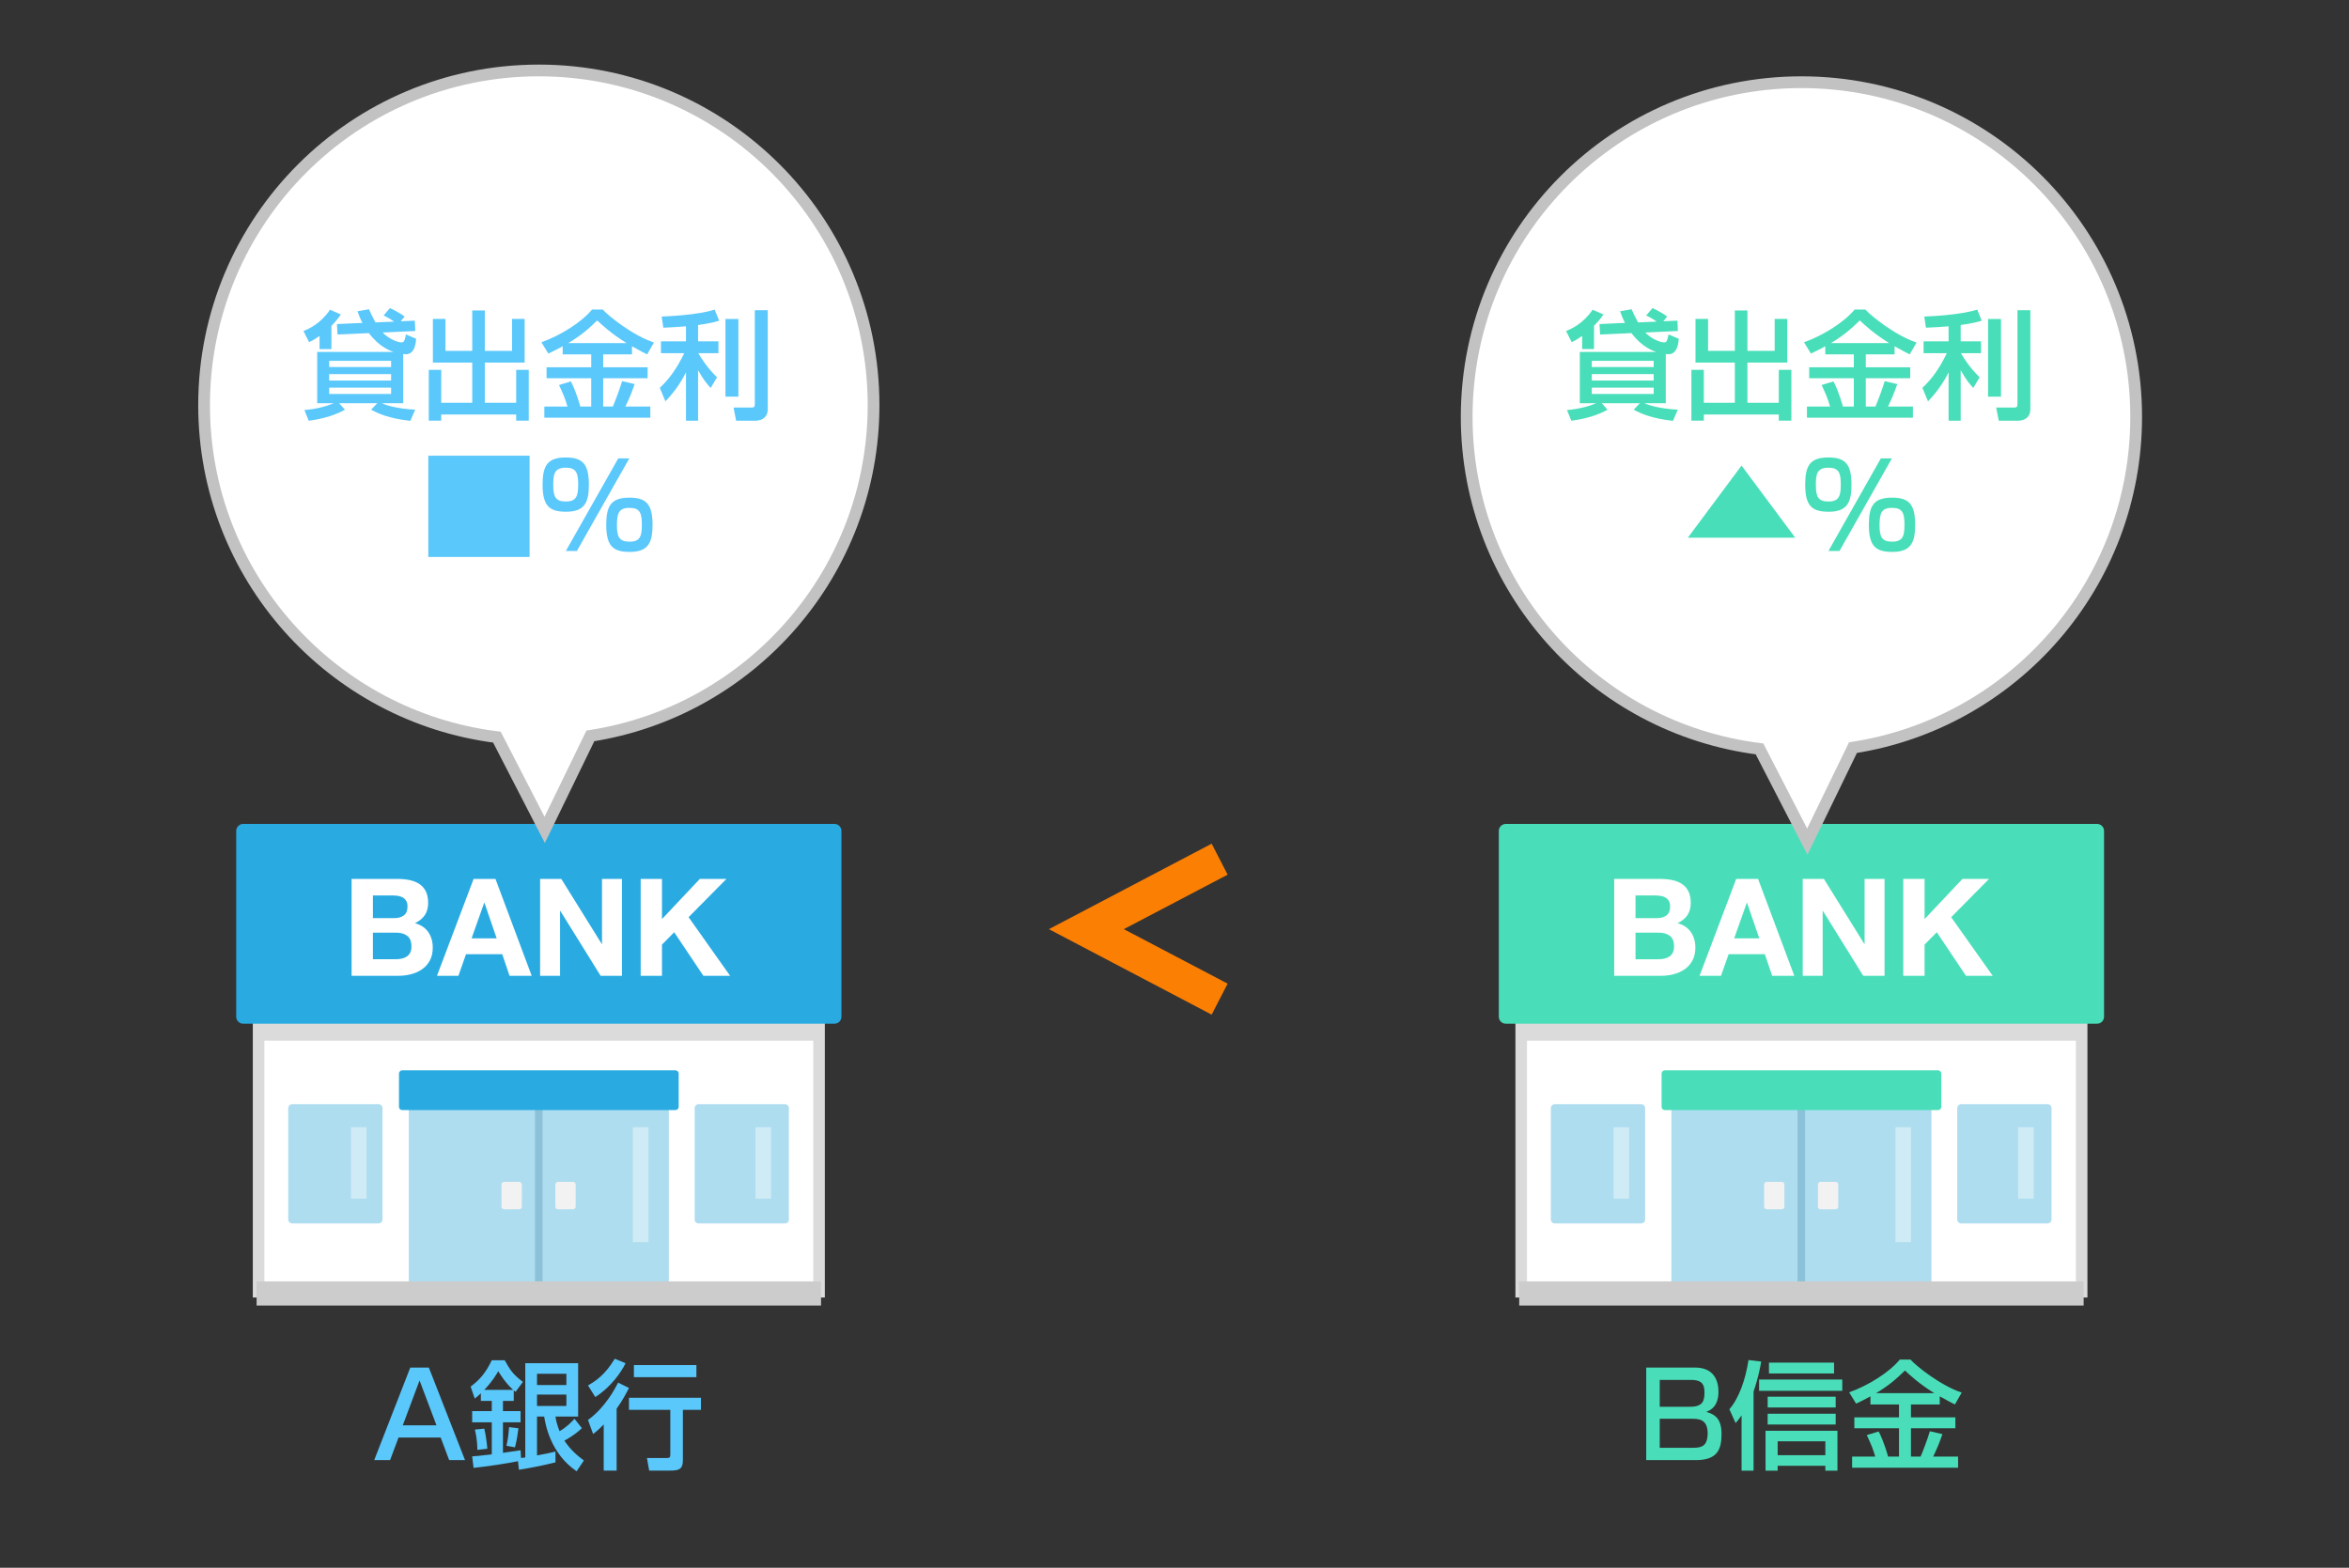 <?xml version="1.0" encoding="utf-8"?>
<!-- Generator: Adobe Illustrator 13.0.0, SVG Export Plug-In . SVG Version: 6.00 Build 14948)  -->
<!DOCTYPE svg PUBLIC "-//W3C//DTD SVG 1.1//EN" "http://www.w3.org/Graphics/SVG/1.1/DTD/svg11.dtd">
<svg version="1.1" id="レイヤー_1" xmlns="http://www.w3.org/2000/svg" xmlns:xlink="http://www.w3.org/1999/xlink" x="0px"
	 y="0px" width="400px" height="267px" viewBox="0 0 400 267" enable-background="new 0 0 400 267" xml:space="preserve">
<rect x="0" y="0" width="400" height="267" fill="#333333" stroke="none"/>
<g id="レイヤー_2">
	<g>
		<g>
			
				<rect x="44.035" y="173.875" fill="#FFFFFF" stroke="#DBDBDB" stroke-width="1.968" stroke-miterlimit="10" width="95.438" height="46.112"/>
			<rect x="43.709" y="173.875" fill="#DBDBDB" width="96.09" height="3.358"/>
			<path fill="#29ABE2" d="M142.094,174.344H41.413c-0.657,0-1.19-0.533-1.19-1.189v-31.646c0-0.657,0.533-1.19,1.19-1.19h100.681
				c0.657,0,1.19,0.533,1.19,1.19v31.646C143.285,173.811,142.751,174.344,142.094,174.344z"/>
			<path fill="#AFDDF0" d="M64.47,208.359H49.751c-0.369,0-0.668-0.3-0.668-0.668v-18.979c0-0.369,0.299-0.668,0.668-0.668H64.47
				c0.369,0,0.667,0.299,0.667,0.668v18.979C65.138,208.06,64.839,208.359,64.47,208.359z"/>
			<path fill="#AFDDF0" d="M133.674,208.359h-14.719c-0.369,0-0.667-0.3-0.667-0.668v-18.979c0-0.369,0.299-0.668,0.667-0.668
				h14.719c0.368,0,0.667,0.299,0.667,0.668v18.979C134.341,208.06,134.042,208.359,133.674,208.359z"/>
			<g>
				<rect x="69.611" y="187.262" fill="#AFDDF0" width="21.457" height="32.726"/>
				<rect x="92.44" y="187.262" fill="#AFDDF0" width="21.457" height="32.726"/>
				<rect x="91.067" y="187.262" fill="#8BC2D9" width="1.373" height="32.726"/>
			</g>
			<path fill="#F2F2F2" d="M88.406,205.952h-2.557c-0.25,0-0.452-0.201-0.452-0.45v-3.77c0-0.249,0.202-0.451,0.452-0.451h2.557
				c0.249,0,0.452,0.202,0.452,0.451v3.77C88.858,205.751,88.655,205.952,88.406,205.952z"/>
			<path fill="#F2F2F2" d="M97.576,205.952h-2.558c-0.249,0-0.451-0.201-0.451-0.45v-3.77c0-0.249,0.202-0.451,0.451-0.451h2.558
				c0.25,0,0.452,0.202,0.452,0.451v3.77C98.028,205.751,97.826,205.952,97.576,205.952z"/>
			<g>
				<path fill="#FFFFFF" d="M67.638,149.683c0.786,0,1.502,0.069,2.149,0.208c0.647,0.139,1.202,0.366,1.664,0.683
					c0.462,0.315,0.821,0.734,1.075,1.259c0.254,0.523,0.381,1.171,0.381,1.941c0,0.832-0.189,1.524-0.566,2.08
					c-0.378,0.554-0.936,1.01-1.676,1.363c1.017,0.293,1.776,0.806,2.276,1.536c0.5,0.733,0.751,1.615,0.751,2.646
					c0,0.832-0.162,1.553-0.485,2.161c-0.323,0.608-0.759,1.106-1.306,1.49c-0.547,0.386-1.171,0.671-1.872,0.855
					c-0.701,0.186-1.421,0.277-2.161,0.277h-7.997v-16.501H67.638z M67.175,156.361c0.647,0,1.179-0.153,1.595-0.462
					c0.416-0.308,0.624-0.809,0.624-1.502c0-0.386-0.069-0.701-0.208-0.947c-0.138-0.246-0.323-0.439-0.554-0.578
					c-0.231-0.139-0.497-0.234-0.798-0.289c-0.3-0.054-0.612-0.081-0.936-0.081h-3.397v3.859H67.175z M67.383,163.364
					c0.354,0,0.693-0.034,1.017-0.104c0.324-0.069,0.609-0.185,0.855-0.347c0.246-0.162,0.442-0.381,0.589-0.658
					c0.146-0.277,0.219-0.632,0.219-1.063c0-0.847-0.239-1.451-0.716-1.814c-0.478-0.361-1.109-0.543-1.895-0.543h-3.952v4.53
					H67.383z"/>
				<path fill="#FFFFFF" d="M84.37,149.683l6.17,16.501h-3.767l-1.248-3.675h-6.17l-1.294,3.675h-3.651l6.24-16.501H84.37z
					 M84.577,159.805l-2.08-6.055h-0.045l-2.149,6.055H84.577z"/>
				<path fill="#FFFFFF" d="M95.578,149.683l6.887,11.07h0.046v-11.07h3.397v16.501h-3.628l-6.864-11.047H95.37v11.047h-3.397
					v-16.501H95.578z"/>
				<path fill="#FFFFFF" d="M112.726,149.683v6.841l6.448-6.841h4.53l-6.448,6.518l7.072,9.983h-4.553l-4.969-7.418l-2.08,2.103
					v5.315h-3.628v-16.501H112.726z"/>
			</g>
			<path fill="#29ABE2" d="M115.015,182.284H68.493c-0.306,0-0.554,0.248-0.554,0.555v5.664c0,0.306,0.248,0.554,0.554,0.554h46.522
				c0.306,0,0.555-0.248,0.555-0.554v-5.664C115.57,182.532,115.321,182.284,115.015,182.284z"/>
			<rect x="43.696" y="218.224" fill="#CCCCCC" width="96.116" height="4.117"/>
		</g>
		<rect x="59.759" y="191.981" opacity="0.4" fill="#FFFFFF" width="2.652" height="12.156"/>
		<rect x="128.651" y="191.981" opacity="0.4" fill="#FFFFFF" width="2.651" height="12.156"/>
		<rect x="107.772" y="191.981" opacity="0.4" fill="#FFFFFF" width="2.652" height="19.563"/>
	</g>
	
		<rect x="259.038" y="173.875" fill="#FFFFFF" stroke="#DBDBDB" stroke-width="1.968" stroke-miterlimit="10" width="95.438" height="46.113"/>
	<rect x="258.712" y="173.875" fill="#DBDBDB" width="96.09" height="3.359"/>
	<path fill="#49DEB9" d="M357.097,174.344H256.416c-0.657,0-1.19-0.533-1.19-1.189V141.51c0-0.658,0.533-1.191,1.19-1.191h100.681
		c0.658,0,1.191,0.533,1.191,1.191v31.645C358.288,173.811,357.755,174.344,357.097,174.344z"/>
	<path fill="#AFDDF0" d="M279.474,208.359h-14.719c-0.369,0-0.668-0.299-0.668-0.668v-18.979c0-0.369,0.299-0.668,0.668-0.668
		h14.719c0.368,0,0.667,0.299,0.667,0.668v18.979C280.141,208.061,279.842,208.359,279.474,208.359z"/>
	<path fill="#AFDDF0" d="M348.677,208.359h-14.719c-0.369,0-0.668-0.299-0.668-0.668v-18.979c0-0.369,0.299-0.668,0.668-0.668
		h14.719c0.369,0,0.668,0.299,0.668,0.668v18.979C349.345,208.061,349.046,208.359,348.677,208.359z"/>
	<g>
		<rect x="284.614" y="187.262" fill="#AFDDF0" width="21.456" height="32.727"/>
		<rect x="307.443" y="187.262" fill="#AFDDF0" width="21.456" height="32.727"/>
		<rect x="306.07" y="187.262" fill="#8BC2D9" width="1.373" height="32.727"/>
	</g>
	<path fill="#F2F2F2" d="M303.409,205.953h-2.557c-0.25,0-0.452-0.201-0.452-0.451v-3.77c0-0.248,0.202-0.451,0.452-0.451h2.557
		c0.249,0,0.451,0.203,0.451,0.451v3.77C303.86,205.752,303.658,205.953,303.409,205.953z"/>
	<path fill="#F2F2F2" d="M312.579,205.953h-2.558c-0.249,0-0.451-0.201-0.451-0.451v-3.77c0-0.248,0.202-0.451,0.451-0.451h2.558
		c0.25,0,0.451,0.203,0.451,0.451v3.77C313.03,205.752,312.829,205.953,312.579,205.953z"/>
	<g>
		<path fill="#FFFFFF" d="M282.641,149.684c0.786,0,1.502,0.068,2.149,0.207c0.646,0.139,1.201,0.367,1.664,0.684
			c0.462,0.314,0.82,0.734,1.074,1.258s0.381,1.172,0.381,1.941c0,0.832-0.188,1.525-0.565,2.08
			c-0.378,0.555-0.937,1.01-1.676,1.363c1.017,0.293,1.776,0.807,2.276,1.537c0.5,0.732,0.751,1.615,0.751,2.646
			c0,0.832-0.161,1.553-0.485,2.16c-0.323,0.609-0.759,1.107-1.306,1.49c-0.547,0.387-1.171,0.672-1.872,0.855
			c-0.701,0.186-1.421,0.277-2.16,0.277h-7.997v-16.5H282.641z M282.179,156.361c0.646,0,1.178-0.152,1.594-0.461
			s0.625-0.809,0.625-1.502c0-0.387-0.07-0.701-0.209-0.947s-0.323-0.439-0.555-0.578c-0.23-0.139-0.496-0.234-0.797-0.289
			s-0.612-0.082-0.936-0.082h-3.397v3.859H282.179z M282.386,163.365c0.355,0,0.693-0.035,1.018-0.105
			c0.323-0.068,0.608-0.184,0.855-0.346c0.246-0.162,0.441-0.381,0.589-0.658c0.146-0.277,0.22-0.633,0.22-1.064
			c0-0.846-0.239-1.451-0.717-1.814c-0.479-0.361-1.109-0.543-1.895-0.543h-3.952v4.531H282.386z"/>
		<path fill="#FFFFFF" d="M299.372,149.684l6.171,16.5h-3.767l-1.248-3.674h-6.171l-1.294,3.674h-3.652l6.24-16.5H299.372z
			 M299.58,159.805l-2.08-6.055h-0.046l-2.148,6.055H299.58z"/>
		<path fill="#FFFFFF" d="M310.581,149.684l6.887,11.07h0.047v-11.07h3.396v16.5h-3.628l-6.864-11.047h-0.046v11.047h-3.397v-16.5
			H310.581z"/>
		<path fill="#FFFFFF" d="M327.729,149.684v6.84l6.447-6.84h4.529l-6.447,6.518l7.072,9.982h-4.553l-4.969-7.418l-2.08,2.104v5.314
			h-3.629v-16.5H327.729z"/>
	</g>
	<path fill="#49DEB9" d="M330.019,182.285h-46.523c-0.306,0-0.554,0.248-0.554,0.555v5.664c0,0.305,0.248,0.553,0.554,0.553h46.523
		c0.306,0,0.555-0.248,0.555-0.553v-5.664C330.573,182.533,330.324,182.285,330.019,182.285z"/>
	<rect x="258.698" y="218.225" fill="#CCCCCC" width="96.117" height="4.117"/>
	<rect x="274.763" y="191.982" opacity="0.4" fill="#FFFFFF" width="2.652" height="12.156"/>
	<rect x="343.654" y="191.982" opacity="0.4" fill="#FFFFFF" width="2.651" height="12.156"/>
	<rect x="322.774" y="191.982" opacity="0.4" fill="#FFFFFF" width="2.652" height="19.563"/>
</g>
<g>
	<g>
		<path fill="#FFFFFF" d="M148.754,69c0-31.48-25.52-57-57-57c-31.48,0-57,25.52-57,57c0,29.062,21.754,53.026,49.864,56.54
			l8.137,15.794l7.775-16.008C127.843,121.105,148.754,97.496,148.754,69z"/>
	</g>
	<g>
		<path fill="none" stroke="#C2C2C2" stroke-width="2" d="M148.754,69c0-31.48-25.52-57-57-57c-31.48,0-57,25.52-57,57
			c0,29.062,21.754,53.026,49.864,56.54l8.137,15.794l7.775-16.008C127.843,121.105,148.754,97.496,148.754,69z"/>
	</g>
</g>
<g>
	<g>
		<path fill="#FFFFFF" d="M363.757,71c0-31.48-25.52-57-57.001-57c-31.48,0-57,25.52-57,57c0,29.062,21.755,53.026,49.864,56.54
			l8.137,15.795l7.776-16.008C342.847,123.104,363.757,99.495,363.757,71z"/>
	</g>
	<g>
		<path fill="none" stroke="#C2C2C2" stroke-width="2" d="M363.757,71c0-31.48-25.52-57-57.001-57c-31.48,0-57,25.52-57,57
			c0,29.062,21.755,53.026,49.864,56.54l8.137,15.795l7.776-16.008C342.847,123.104,363.757,99.495,363.757,71z"/>
	</g>
</g>
<g>
	<path fill="#5AC8FB" d="M54.415,57.211c-1.04,0.74-1.52,0.94-1.78,1.06l-0.96-1.9c0.86-0.34,2.9-1.22,4.521-3.621l1.841,0.8
		c-0.2,0.3-0.581,0.9-1.601,1.94v3.961h-2.021V57.211z M65.157,56.631c1.061,1.08,2.521,1.68,3.201,1.68
		c0.32,0,0.541-0.04,0.76-1.36l1.741,0.74c-0.02,0.4-0.12,2.641-1.741,2.641c-0.14,0-0.36-0.02-0.46-0.04v8.382h-3.601
		c0.62,0.32,2.46,0.92,5.641,1.1l-0.82,1.9c-3.761-0.42-5.561-1.3-6.681-1.9l1.04-1.1h-6.481l0.98,1.1
		c-1.34,0.78-3.521,1.541-6.161,1.88l-0.74-1.82c2.181-0.18,3.981-0.72,4.981-1.16h-2.8v-8.742h13.023
		c-0.46-0.14-2.421-0.78-4.221-3.201l-5.341,0.24l-0.1-1.78l4.341-0.2c-0.4-0.74-0.64-1.4-0.84-1.98l1.96-0.34
		c0.26,0.6,0.5,1.14,1.1,2.24l3.181-0.14c-0.98-0.66-1.32-0.82-1.8-1.041l1.08-1.26c0.26,0.12,1.5,0.68,2.501,1.44l-0.66,0.8
		l2.4-0.1l0.08,1.76L65.157,56.631z M56.055,61.452v1.06h10.542v-1.06H56.055z M56.055,63.712v1.1h10.542v-1.1H56.055z
		 M56.055,66.013v1.08h10.542v-1.08H56.055z"/>
	<path fill="#5AC8FB" d="M73.715,54.31h2.14v5.441h4.561V52.87h2.141v6.882h4.641V54.31h2.14v7.442h-6.781v6.841h5.341v-5.601h2.141
		v8.642h-2.141v-1.04H75.135v1.04h-2.12v-8.642h2.12v5.601h5.281v-6.841h-6.701V54.31z"/>
	<path fill="#5AC8FB" d="M95.815,58.971c-1.041,0.58-1.761,0.92-2.441,1.24l-1.18-1.92c3.201-1.14,6.822-3.381,8.622-5.581h1.82
		c0.88,1.02,5.081,4.421,8.722,5.621l-1.16,2.021c-0.56-0.28-1.16-0.58-2.581-1.38v1.38h-4.901v2.2h7.562v1.86h-7.562v4.821h1.64
		c0.32-0.72,1.161-2.901,1.581-4.321l2.141,0.5c-0.68,1.88-0.84,2.26-1.581,3.821h4.241v1.9H92.694v-1.9h3.94
		c-0.4-1.34-0.68-2.041-1.44-3.661l2.02-0.62c0.9,1.74,1.5,3.901,1.601,4.281h1.86v-4.821h-7.602v-1.86h7.602v-2.2h-4.861V58.971z
		 M106.697,58.431c-2.601-1.601-4.241-3.141-5.001-3.861c-1.5,1.48-2.82,2.601-4.921,3.861H106.697z"/>
	<path fill="#5AC8FB" d="M116.815,55.57c-1.1,0.1-2.16,0.16-3.861,0.24l-0.28-1.9c0.96-0.04,6.061-0.24,9.022-1.18l0.76,1.88
		c-0.62,0.2-1.42,0.44-3.581,0.74v2.78h3.461v2.021h-3.421c0.52,0.9,1.48,2.44,3.181,4.101l-1.08,1.82
		c-0.6-0.66-1.2-1.34-2.141-3.021v8.602h-2.061v-8.242c-1.2,2.42-2.62,4.001-3.5,4.941l-0.96-2.3
		c1.721-1.601,2.961-3.441,4.161-5.901h-3.961v-2.021h4.261V55.57z M125.737,54.33v13.223h-2.2V54.33H125.737z M130.738,52.83
		v16.843c0,1.86-1.681,1.98-2.141,1.98h-3.241l-0.44-2.24h3c0.5,0,0.62-0.14,0.62-0.54V52.83H130.738z"/>
	<path fill="#5AC8FB" d="M90.178,77.61v17.244H72.934V77.61H90.178z"/>
	<path fill="#5AC8FB" d="M100.276,82.531c0,2.88-0.62,4.621-3.841,4.621c-2.781,0-4.041-0.86-4.041-4.621
		c0-3.241,0.84-4.621,3.941-4.621C99.215,77.91,100.276,79.03,100.276,82.531z M94.214,82.631c0,1.88,0.34,2.78,2.141,2.78
		c1.84,0,2.101-1.02,2.101-2.88c0-1.98-0.32-2.881-2.121-2.881C94.294,79.65,94.214,80.931,94.214,82.631z M107.157,78.07
		l-8.922,15.763h-1.88l8.922-15.763H107.157z M111.118,89.373c0,2.88-0.62,4.621-3.841,4.621c-2.781,0-4.041-0.86-4.041-4.621
		c0-3.241,0.84-4.621,3.941-4.621C110.058,84.751,111.118,85.872,111.118,89.373z M105.057,89.473c0,1.88,0.34,2.78,2.141,2.78
		c1.86,0,2.101-1.02,2.101-2.88c0-1.98-0.3-2.881-2.121-2.881C105.337,86.492,105.057,87.472,105.057,89.473z"/>
</g>
<g>
	<path fill="#5AC8FB" d="M79.187,248.666h-2.701l-1.44-3.84h-7.182l-1.44,3.84h-2.701l6.142-15.763h3.161L79.187,248.666z
		 M68.585,242.745h5.741l-2.881-7.642L68.585,242.745z"/>
	<path fill="#5AC8FB" d="M88.205,248.847c-1.521,0.34-5.501,0.94-7.562,1.14l-0.24-1.96c0.66-0.04,1.12-0.08,3.341-0.34v-5.462
		h-3.341v-1.9h3.341v-1.74h-1.86v-1.3c-0.4,0.38-0.6,0.56-1.041,0.899l-0.7-2.039c1.641-1.221,2.601-2.422,3.601-4.481h2.2
		c0.92,1.66,1.44,2.44,3.101,3.681l-1.26,1.7c-0.18-0.16-0.24-0.2-0.3-0.26v1.8h-1.84v1.74h3v1.9h-3v5.201
		c0.32-0.06,2.88-0.42,3-0.439l0.08,1.32c0.2-0.02,0.34-0.04,0.72-0.1v-16.044h9.002v9.082h-3.861c0.1,0.64,0.22,1.261,0.7,2.501
		c1.3-0.781,1.96-1.501,2.541-2.121l1.26,1.6c-0.38,0.361-1.26,1.182-2.98,2.121c1.12,1.701,2.36,2.66,3.32,3.381l-1.24,1.84
		c-4.501-3.08-5.321-8.061-5.521-9.321h-1.22v6.621c1.54-0.28,2.34-0.46,3.141-0.66v1.841c-2.301,0.58-4.461,0.98-6.221,1.26
		L88.205,248.847z M82.464,243.305c0.22,0.861,0.44,2.381,0.52,3.422l-1.7,0.199c0-1.66-0.3-2.98-0.42-3.461L82.464,243.305z
		 M87.385,236.704c-1.34-1.2-2.2-2.641-2.541-3.181c-0.32,0.561-0.96,1.68-2.38,3.181H87.385z M88.285,243.245
		c-0.26,2.001-0.46,2.721-0.6,3.241l-1.44-0.26c0.28-1.361,0.34-1.841,0.44-3.182L88.285,243.245z M91.446,233.963v1.921h5.001
		v-1.921H91.446z M91.446,237.504v1.94h5.001v-1.94H91.446z"/>
	<path fill="#5AC8FB" d="M106.525,232.163c-0.74,1.56-2.601,4.161-5.161,5.761l-1.24-1.98c1.2-0.68,2.88-1.74,4.561-4.541
		L106.525,232.163z M107.105,236.384c-0.4,0.78-1.021,2.001-2.101,3.521v10.543h-2.2v-7.861c-0.78,0.819-1.26,1.199-1.801,1.64
		l-0.88-2.4c2.92-2.081,4.621-5.361,5.141-6.361L107.105,236.384z M119.368,238.045v2.06h-3.081v8.562
		c0,1.602-0.74,1.781-2.141,1.781h-3.601l-0.38-2.141h3.341c0.44,0,0.64-0.061,0.64-0.541v-7.661h-7.042v-2.06H119.368z
		 M118.587,232.482v2.061h-10.642v-2.061H118.587z"/>
</g>
<g>
	<path fill="#48DEB9" d="M269.417,57.21c-1.04,0.74-1.521,0.94-1.78,1.06l-0.96-1.9c0.86-0.34,2.9-1.22,4.521-3.621l1.841,0.8
		c-0.2,0.3-0.581,0.9-1.601,1.94v3.961h-2.021V57.21z M280.159,56.63c1.061,1.08,2.521,1.68,3.2,1.68c0.32,0,0.541-0.04,0.761-1.36
		l1.741,0.74c-0.021,0.4-0.121,2.641-1.741,2.641c-0.14,0-0.36-0.02-0.46-0.04v8.382h-3.601c0.62,0.32,2.46,0.92,5.642,1.1
		l-0.82,1.9c-3.762-0.42-5.562-1.3-6.682-1.9l1.04-1.1h-6.481l0.98,1.1c-1.34,0.78-3.521,1.541-6.162,1.88l-0.74-1.82
		c2.182-0.18,3.981-0.72,4.981-1.16h-2.8v-8.742h13.022c-0.46-0.14-2.421-0.78-4.222-3.201l-5.341,0.24l-0.1-1.78l4.341-0.2
		c-0.4-0.74-0.641-1.4-0.84-1.98l1.96-0.34c0.261,0.6,0.5,1.14,1.101,2.24l3.18-0.14c-0.979-0.66-1.32-0.82-1.8-1.041l1.08-1.26
		c0.261,0.12,1.501,0.68,2.501,1.44l-0.66,0.8l2.4-0.1l0.08,1.76L280.159,56.63z M271.058,61.451v1.06H281.6v-1.06H271.058z
		 M271.058,63.712v1.1H281.6v-1.1H271.058z M271.058,66.012v1.08H281.6v-1.08H271.058z"/>
	<path fill="#48DEB9" d="M288.717,54.31h2.141v5.441h4.561v-6.882h2.141v6.882h4.642V54.31h2.14v7.442h-6.781v6.841h5.342v-5.601
		h2.141v8.642H302.9v-1.04h-12.764v1.04h-2.119v-8.642h2.119v5.601h5.281v-6.841h-6.701V54.31z"/>
	<path fill="#48DEB9" d="M310.817,58.971c-1.04,0.58-1.761,0.92-2.44,1.24l-1.181-1.92c3.2-1.14,6.821-3.381,8.622-5.581h1.82
		c0.881,1.02,5.081,4.421,8.722,5.621l-1.16,2.021c-0.56-0.28-1.16-0.58-2.581-1.38v1.38h-4.9v2.2h7.562v1.86h-7.562v4.821h1.641
		c0.32-0.72,1.16-2.901,1.58-4.321l2.141,0.5c-0.68,1.88-0.84,2.26-1.58,3.821h4.24v1.9h-18.043v-1.9h3.939
		c-0.399-1.34-0.68-2.041-1.439-3.661l2.02-0.62c0.9,1.74,1.501,3.901,1.602,4.281h1.859v-4.821h-7.602v-1.86h7.602v-2.2h-4.86
		V58.971z M321.699,58.431c-2.6-1.601-4.24-3.141-5.001-3.861c-1.5,1.48-2.82,2.601-4.921,3.861H321.699z"/>
	<path fill="#48DEB9" d="M331.817,55.57c-1.101,0.1-2.16,0.16-3.86,0.24l-0.28-1.9c0.96-0.04,6.062-0.24,9.022-1.18l0.76,1.88
		c-0.62,0.2-1.42,0.44-3.581,0.74v2.78h3.461v2.021h-3.421c0.52,0.9,1.48,2.44,3.181,4.101l-1.08,1.82
		c-0.601-0.66-1.2-1.34-2.141-3.021v8.602h-2.061v-8.242c-1.2,2.42-2.62,4.001-3.501,4.941l-0.96-2.3
		c1.721-1.601,2.961-3.441,4.161-5.901h-3.961V58.13h4.261V55.57z M340.739,54.33v13.223h-2.2V54.33H340.739z M345.74,52.83v16.843
		c0,1.86-1.68,1.98-2.141,1.98h-3.24l-0.439-2.24h3c0.5,0,0.62-0.14,0.62-0.54V52.83H345.74z"/>
	<path fill="#48DEB9" d="M305.7,91.573h-18.284l9.143-12.283L305.7,91.573z"/>
	<path fill="#48DEB9" d="M315.278,82.531c0,2.88-0.62,4.621-3.841,4.621c-2.781,0-4.041-0.86-4.041-4.621
		c0-3.241,0.84-4.621,3.941-4.621C314.218,77.91,315.278,79.03,315.278,82.531z M309.217,82.631c0,1.88,0.34,2.78,2.141,2.78
		c1.84,0,2.101-1.02,2.101-2.88c0-1.98-0.32-2.881-2.12-2.881C309.297,79.65,309.217,80.93,309.217,82.631z M322.16,78.07
		l-8.922,15.763h-1.881l8.922-15.763H322.16z M326.121,89.372c0,2.88-0.621,4.621-3.842,4.621c-2.78,0-4.041-0.86-4.041-4.621
		c0-3.241,0.841-4.621,3.941-4.621C325.061,84.751,326.121,85.871,326.121,89.372z M320.059,89.472c0,1.88,0.341,2.78,2.141,2.78
		c1.861,0,2.102-1.02,2.102-2.88c0-1.98-0.301-2.881-2.121-2.881C320.34,86.491,320.059,87.472,320.059,89.472z"/>
</g>
<g>
	<path fill="#49DEB9" d="M288.648,232.903c3.281,0,3.98,2.341,3.98,4.12c0,1.381-0.399,2.821-2.08,3.422
		c1.541,0.459,2.602,1.18,2.602,3.801c0,2.641-0.74,4.42-4.381,4.42h-8.442v-15.763H288.648z M282.627,235.004v4.58h5.142
		c2.221,0,2.48-1.02,2.48-2.48c0-1.68-0.78-2.1-2.4-2.1H282.627z M282.627,241.625v4.941h5.742c1.46,0,2.42-0.36,2.42-2.48
		c0-2.461-1.641-2.461-2.7-2.461H282.627z"/>
	<path fill="#49DEB9" d="M296.566,241.045c-0.439,0.641-0.68,0.92-1.02,1.301l-1.061-2.341c1.601-1.821,2.74-4.981,3.262-8.382
		l2.16,0.26c-0.16,0.92-0.48,2.74-1.301,5.102v13.482h-2.041V241.045z M313.711,234.943v1.92h-14.163v-1.92H313.711z
		 M312.891,243.666v6.801h-2.061v-0.84h-8.121v0.84h-2.061v-6.801H312.891z M312.59,237.864v1.841h-11.582v-1.841H312.59z
		 M312.59,240.765v1.841h-11.582v-1.841H312.59z M312.311,232.063v1.841h-11.082v-1.841H312.311z M302.709,245.466v2.36h8.121v-2.36
		H302.709z"/>
	<path fill="#49DEB9" d="M318.508,237.805c-1.041,0.58-1.762,0.92-2.441,1.24l-1.18-1.921c3.2-1.14,6.821-3.381,8.621-5.581h1.82
		c0.881,1.02,5.082,4.421,8.723,5.621l-1.16,2.021c-0.561-0.28-1.16-0.58-2.581-1.38v1.38h-4.901v2.2h7.563v1.86h-7.563v4.821h1.641
		c0.32-0.721,1.16-2.9,1.58-4.32l2.141,0.5c-0.68,1.88-0.84,2.26-1.58,3.82h4.24v1.9h-18.043v-1.9h3.94
		c-0.399-1.34-0.681-2.041-1.44-3.66l2.021-0.621c0.9,1.74,1.501,3.901,1.601,4.281h1.86v-4.821h-7.602v-1.86h7.602v-2.2h-4.86
		V237.805z M329.39,237.264c-2.601-1.6-4.241-3.141-5.001-3.86c-1.5,1.48-2.82,2.601-4.922,3.86H329.39z"/>
</g>
<g id="レイヤー_3">
	<g>
		<path fill="#FB7F03" d="M209.049,167.521l-2.721,5.279l-27.715-14.559l27.715-14.557l2.721,5.279l-17.677,9.277L209.049,167.521z"
			/>
	</g>
</g>
</svg>

